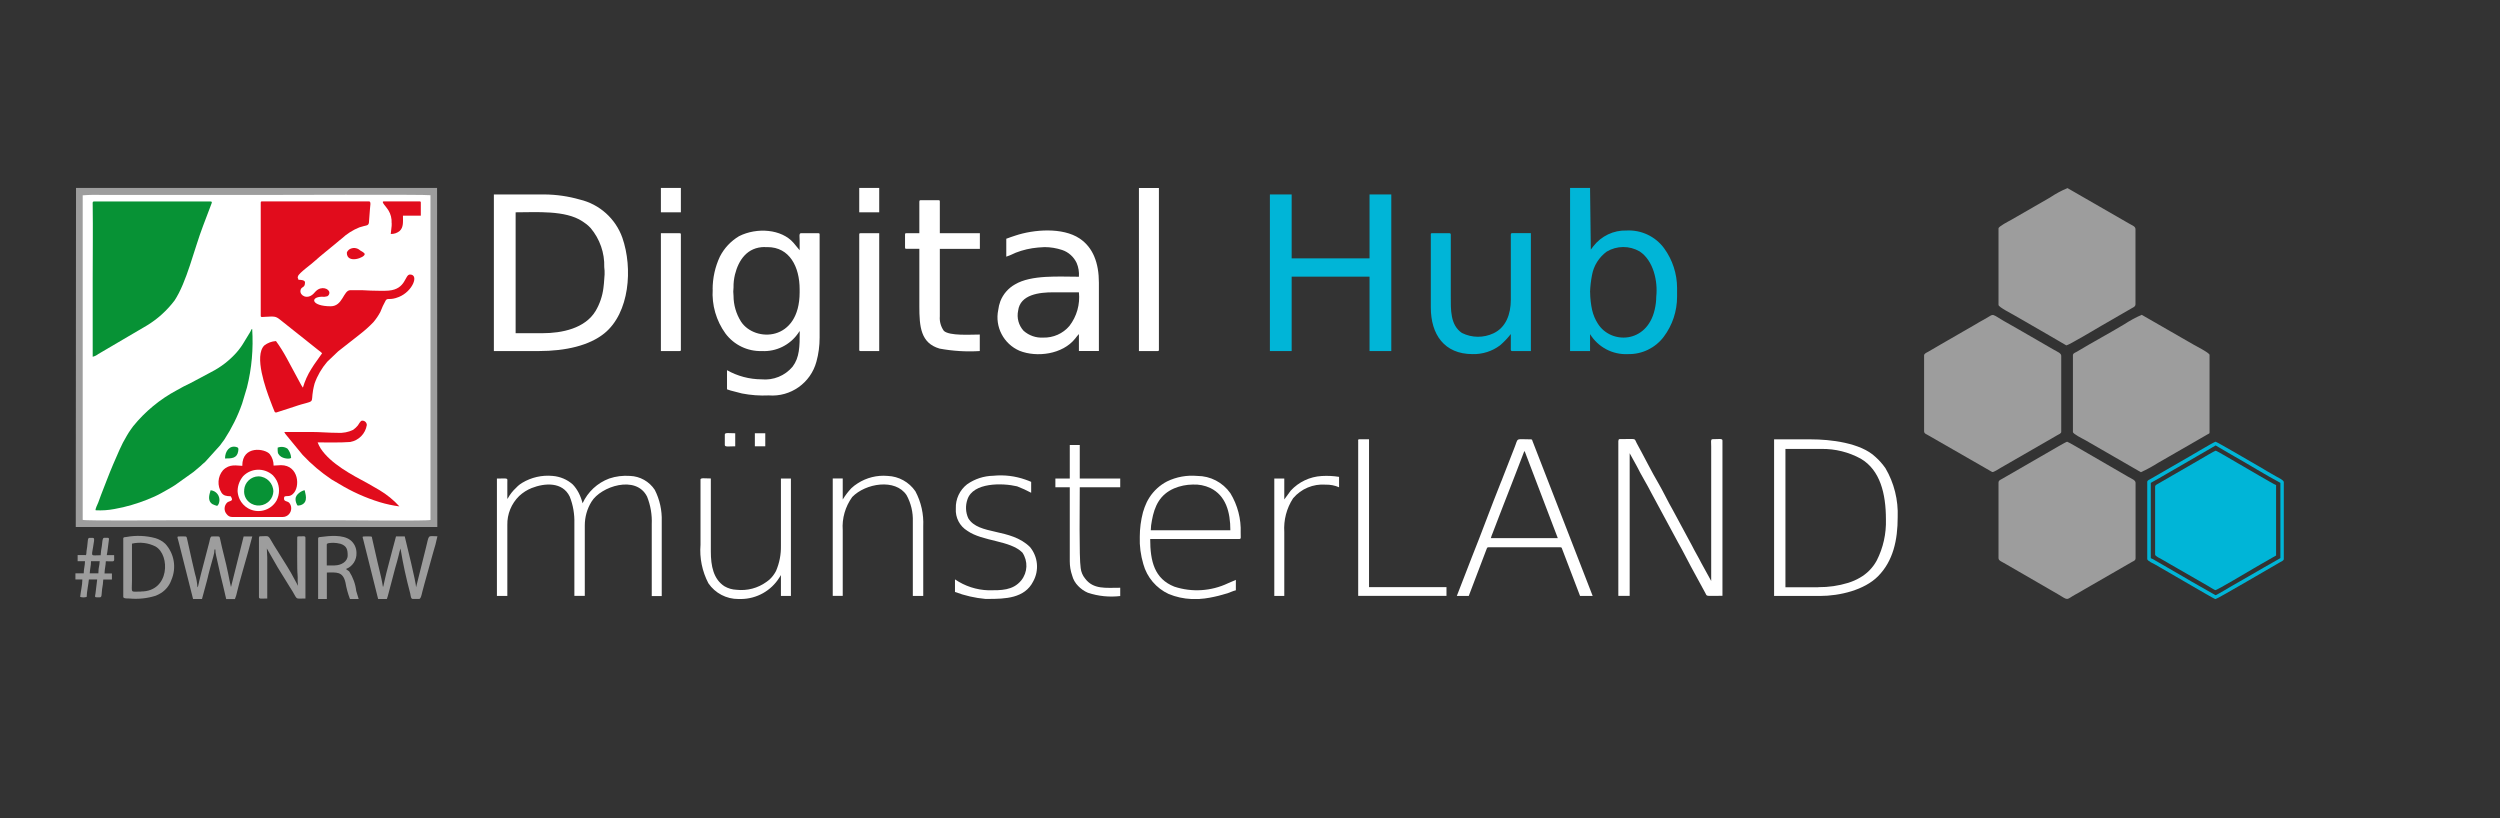 <?xml version="1.0" encoding="UTF-8"?>
<svg xmlns="http://www.w3.org/2000/svg" id="Ebene_2" viewBox="0 0 295.32 96.68">
  <rect x="0" y="0" width="295.32" height="96.68" fill="#333333" stroke="none"/>
  <defs>
    <style>.cls-1{fill:none;}.cls-1,.cls-2,.cls-3,.cls-4,.cls-5,.cls-6,.cls-7{stroke-width:0px;}.cls-2{fill:#079235;}.cls-2,.cls-3,.cls-4,.cls-5,.cls-6{fill-rule:evenodd;}.cls-3{fill:#e10c1c;}.cls-4{fill:#00b5d7;}.cls-5{fill:#9d9d9d;}.cls-6,.cls-7{fill:#fff;}</style>
  </defs>
  <g id="Ebene_1-2">
    <g id="Group_668">
      <rect id="Rectangle_181" class="cls-7" x="9.47" y="22.61" width="41.92" height="39.3"></rect>
      <g id="Group_667">
        <path id="Path_3561" class="cls-5" d="M236.26,26.94v9.11l7.89,4.55,7.89-4.55v-9.11l-7.89-4.55-7.89,4.55Z"></path>
        <path id="Path_3562" class="cls-5" d="M227.53,41.94v9.11l7.89,4.55,7.89-4.55v-9.11l-7.89-4.55-7.89,4.55Z"></path>
        <path id="Path_3563" class="cls-5" d="M245.05,41.94v9.11l7.89,4.55,7.89-4.55v-9.11l-7.89-4.55-7.89,4.55Z"></path>
        <path id="Path_3564" class="cls-5" d="M236.29,56.92v9.11l7.89,4.55,7.89-4.55v-9.11l-7.89-4.55-7.89,4.55Z"></path>
      </g>
      <path id="Path_3565" class="cls-4" d="M254.58,57.45v8.07c0,.18.68.49.82.57.3.17.6.34.91.53l4.47,2.57c.13.08.83.51.91.52.19.03,4.07-2.31,4.47-2.53.33-.18.61-.36.91-.53l1.8-1.03v-8.32c-.25-.06-3.9-2.24-4.45-2.54-.42-.23-2.55-1.52-2.69-1.52-.09,0-1.61.9-1.81,1.02l-4.95,2.86c-.14.08-.38.17-.38.34h0Z"></path>
      <path id="Path_3566" class="cls-6" d="M64.1,39.36h-3.19v-14.28c2.43,0,5.87-.27,7.88,1.06.2.13.33.22.51.36.17.14.33.29.48.45,1.08,1.29,1.65,2.93,1.6,4.61.04.28.05.57.04.86-.04.31-.04.9-.14,1.61-.12.95-.43,1.86-.91,2.68-1.24,2.09-3.99,2.65-6.28,2.65ZM58.34,41.47h5.29c3.21,0,6-.66,7.77-2.1,2.97-2.42,3.37-7.68,2.12-11.28-.8-2.26-2.7-3.97-5.04-4.52-1.36-.39-2.77-.59-4.18-.6h-5.96v18.5Z"></path>
      <path id="Path_3567" class="cls-6" d="M90.35,29.19h.31c2.61,0,3.8,2.33,3.8,4.98v.36c0,5.85-5.29,5.93-6.92,3.47-.58-.92-.89-1.98-.89-3.06-.04-.32-.04-.65,0-.98-.01-.51.05-1.03.17-1.53.42-1.69,1.44-3.25,3.53-3.25ZM84.19,34.17c-.12,1.86.41,3.71,1.51,5.23,1.01,1.35,2.61,2.12,4.3,2.07,1.69.09,3.31-.71,4.28-2.1l.12-.18s.04-.06.07-.08c0,1.85-.02,3.11-.84,4.2-.9,1.08-2.28,1.64-3.69,1.5-1.42-.01-2.82-.38-4.06-1.08v2.26c.15.04.27.1.42.14l1.35.35c1.04.2,2.1.28,3.16.23,2.59.2,4.95-1.47,5.63-3.98.26-.93.38-1.89.38-2.86v-12.17c0-.12-.04-.15-.15-.15h-2.06c-.25,0-.15.45-.15.93v1.08l-.72-.87c-1.42-1.64-4.34-1.85-6.44-.79-.97.58-1.75,1.41-2.26,2.41-.57,1.21-.86,2.54-.86,3.88h0Z"></path>
      <path id="Path_3568" class="cls-4" d="M150.01,41.47h2.57v-8.79h9.2v8.79h2.57v-18.5h-2.57v7.55h-9.2v-7.55h-2.57v18.5Z"></path>
      <path id="Path_3569" class="cls-4" d="M187.83,34.53c.02-.68.1-1.36.23-2.03.2-1.12.83-2.11,1.74-2.78,1.2-.71,2.68-.72,3.89-.02,1.64,1.09,2.16,3.54,1.96,5.35,0,.52-.07,1.04-.19,1.55-.93,4.01-5.18,4.08-6.71,1.63-.32-.5-.55-1.05-.68-1.63-.08-.35-.11-.59-.16-.97-.04-.37-.07-.74-.07-1.11ZM185.47,41.47h2.36v-2c.95,1.54,2.66,2.45,4.47,2.36,1.66.04,3.23-.72,4.23-2.04,1.03-1.37,1.58-3.03,1.58-4.74v-1.03c0-1.68-.54-3.33-1.53-4.69-1.03-1.4-2.7-2.19-4.43-2.1-1.54-.05-3,.65-3.94,1.87-.07.09-.12.15-.18.24-.03.04-.05.07-.09.12l-.02.03-.09-7.29h-2.36v19.27h0Z"></path>
      <path id="Path_3570" class="cls-6" d="M123.24,39.88c-.85.05-1.69-.24-2.33-.81-.58-.64-.82-1.52-.64-2.37.24-1.92,2.51-2.17,4.15-2.17h3.03c.15,1.42-.25,2.84-1.12,3.97-.77.91-1.91,1.41-3.1,1.38h0ZM118.87,28.21v2.11c.38-.14.76-.29,1.12-.47.84-.33,1.73-.53,2.63-.61l.77-.05c.71,0,1.41.12,2.08.34.75.25,1.37.81,1.71,1.53.22.51.31,1.07.27,1.63-2.35,0-5.62-.25-7.56.91-.78.44-1.39,1.14-1.72,1.98-.12.33-.21.68-.25,1.03-.42,2,.64,4.02,2.52,4.83,2,.8,5.08.45,6.59-1.47.13-.18.27-.35.42-.51v2h2.36v-8.07c0-2.32-.69-4.16-2.28-5.22-2.01-1.34-5.41-1.07-7.59-.34l-.54.18c-.19.06-.37.15-.53.19h0Z"></path>
      <path id="Path_3571" class="cls-4" d="M169.02,27.7v8.63c0,3.15,1.57,5.5,4.93,5.5,1.16.03,2.31-.33,3.24-1.03.47-.4.9-.85,1.28-1.34v1.6c0,.22-.05.41.16.41h2.21v-13.93h-2.21c-.18,0-.16.13-.16.3s0,.35,0,.52v7.04c0,1.74-.59,3.28-2.04,3.97-1.19.56-2.56.55-3.74-.04-1.39-.95-1.31-2.74-1.31-4.39v-7.04c0-.19.04-.35-.16-.35h-2.06c-.12,0-.15.04-.15.15h0Z"></path>
      <path id="Path_3572" class="cls-6" d="M191.17,52.05v18.34h1.34v-16.85l.86,1.56c.45.93,1.23,2.19,1.7,3.13l3.15,5.84c.59,1.02,1.38,2.63,1.99,3.71l1.16,2.13c.37.61-.13.47,2.1.47v-18.35c0-.26-.47-.15-1.18-.15-.24,0-.15.42-.15.87v15.88l-1.15-2.09c-.37-.74-.77-1.38-1.13-2.11-.1-.2-.17-.29-.27-.5l-2-3.71c-.45-.76-1.23-2.37-1.69-3.14-.72-1.2-1.8-3.36-2.56-4.73-.34-.62.11-.48-1.99-.48-.12,0-.15.04-.15.15h0Z"></path>
      <path id="Path_3573" class="cls-6" d="M214.81,69.37h-3.9v-16.34h4.27c1.62-.02,3.22.38,4.64,1.16,2.27,1.34,2.96,4.11,2.96,7.16.05,1.69-.32,3.37-1.09,4.87-.46.85-1.15,1.55-1.98,2.02-.44.26-.91.46-1.39.61-1.14.35-2.32.52-3.51.51ZM209.57,70.4h5.4c2.38,0,5.27-.71,6.87-2.32,1.8-1.81,2.33-4.29,2.33-6.98.08-2.03-.42-4.05-1.45-5.8-.34-.48-.72-.92-1.16-1.31-1.76-1.7-5.4-2.09-7.62-2.09h-4.37v18.5h0Z"></path>
      <path id="Path_3574" class="cls-6" d="M59.93,58.94v-1.9c0-.63.18-.51-1.23-.51v13.87h1.23v-8.38c-.03-1.29.48-2.53,1.4-3.43.43-.4.93-.72,1.48-.94,1.53-.6,3.63-.76,4.49,1.01.4,1,.58,2.08.55,3.15v8.58h1.23v-8.32c0-.99.27-1.96.79-2.8,1.1-1.82,5.28-3.2,6.57-.6.41,1.03.6,2.14.55,3.26v8.48h1.18v-8.84c.04-1.28-.24-2.56-.82-3.7-.65-.99-1.74-1.61-2.93-1.65-.83-.06-1.67.04-2.46.31-1.39.52-2.52,1.57-3.14,2.92-.11-.43-.26-.84-.46-1.23-.19-.36-.42-.7-.7-.99-.66-.59-1.5-.94-2.38-1.01-1.26-.12-2.52.17-3.6.82-.18.11-.35.23-.5.37-.09.09-.14.14-.23.23-.38.35-.7.76-.95,1.21-.07.1-.01.03-.07.09h0Z"></path>
      <path id="Path_3575" class="cls-6" d="M108.6,23.79v3.76h-1.54c-.12,0-.15.04-.15.15v1.54c0,.12.04.15.15.15h1.54v6.78c0,2.43.16,4.36,2.39,5.01,1.57.29,3.16.39,4.75.29v-1.95c-1.1,0-3.56.18-4.24-.43-.36-.5-.53-1.11-.48-1.73v-7.96h4.73v-1.85h-4.73v-3.75c0-.12-.04-.15-.15-.15h-2.11c-.12,0-.15.04-.15.15h0Z"></path>
      <path id="Path_3576" class="cls-6" d="M180.07,53.29s.07.07.08.12l3.87,10.16h-7.91c.06-.22.14-.43.23-.64l.74-1.93c.34-.85.64-1.69.99-2.55s.64-1.68.99-2.55l1-2.6h0ZM172.11,70.4h1.39l2.08-5.47c.06-.15.07-.28.23-.28h8.53c.16,0,.15.11.21.25l2.1,5.5h1.49l-7.1-18.28c-.05-.13-.03-.22-.2-.22-1.93,0-1.43-.26-1.97,1.06-.16.39-.3.76-.45,1.15l-.91,2.33c-.07.21-.15.38-.22.55-1.15,2.86-2.24,5.88-3.39,8.74l-1.81,4.67h0Z"></path>
      <path id="Path_3577" class="cls-6" d="M140.87,57.24c.73-.04,1.45.1,2.11.41,1.82.89,2.36,2.82,2.36,4.99h-9.4c.01-.39.05-.77.13-1.15.31-1.73.95-3.07,2.63-3.8.69-.29,1.43-.44,2.17-.45h0ZM141.72,70.76h-.98c-.92-.04-1.83-.24-2.68-.59-1.47-.68-2.57-1.97-3-3.53-.31-1.05-.46-2.14-.42-3.23,0-.98.13-1.96.38-2.91.12-.41.27-.81.45-1.19.08-.17.2-.36.3-.53.52-.81,1.24-1.47,2.09-1.91,1.11-.54,2.34-.76,3.56-.65,1.56,0,3.02.76,3.92,2.04.86,1.41,1.28,3.04,1.22,4.69,0,.5.07.72-.15.72h-10.54c0,2.65.51,4.7,2.85,5.63,2.09.69,4.36.54,6.34-.4l.93-.4v1.23c-.32.07-.68.25-.98.35-.7.22-1.42.4-2.14.53-.38.07-.77.12-1.16.14h0Z"></path>
      <path id="Path_3578" class="cls-6" d="M134.54,41.47h2.21c.12,0,.15-.04.15-.15v-19.11h-2.36v19.27Z"></path>
      <path id="Path_3579" class="cls-6" d="M99.55,58.99v-2.47h-1.18v13.87h1.18v-7.76c-.1-1.4.3-2.78,1.12-3.92,1.58-1.63,5.1-2.21,6.42-.22.52.95.78,2.03.74,3.12v8.79h1.23v-8.22c.07-1.44-.25-2.88-.93-4.15-.75-1.09-1.96-1.76-3.28-1.81-1.24-.11-2.49.2-3.54.88-.27.17-.52.36-.75.58-.38.4-.71.84-1,1.31Z"></path>
      <path id="Path_3580" class="cls-6" d="M82.75,56.68v7.66c-.13,1.58.2,3.16.93,4.56.8,1.17,2.13,1.87,3.55,1.86h.35c1.82-.03,3.5-.97,4.47-2.51l.2-.32v2.47h1.18v-13.87h-1.18v7.96c.02,1.02-.18,2.03-.58,2.96-.2.38-.46.73-.78,1.02-.15.11-.2.17-.35.27-1.02.74-2.28,1.07-3.54.93-.5-.02-.99-.16-1.43-.42-1.29-.84-1.6-2.39-1.6-4.1v-8.63c-.73,0-1.23-.11-1.23.15h0Z"></path>
      <path id="Path_3581" class="cls-6" d="M112.91,60.07c-.07,1.07.45,2.08,1.37,2.64,1.8,1.26,5.04,1.11,6.49,2.56.68,1.01.63,2.34-.13,3.29-.99,1.21-2.4,1.17-3.87,1.17-1.41-.04-2.79-.49-3.96-1.29v1.49c1.16.43,2.37.71,3.6.82h.3c2.02,0,4.33-.06,5.34-2.07.72-1.3.57-2.91-.38-4.06-2.29-2.27-6.07-1.37-7.29-3.4-.32-.7-.35-1.49-.1-2.22.67-2.03,4.13-1.96,5.87-1.55.57.22,1.12.47,1.66.76v-1.29c-.2-.1-.45-.17-.67-.26-1.22-.43-2.51-.59-3.8-.46-1.11.02-2.19.37-3.1,1.01-.87.68-1.37,1.74-1.33,2.85Z"></path>
      <path id="Path_3582" class="cls-6" d="M160.44,52.05v18.34h10.43v-1.03h-9.15v-17.47h-1.14c-.12,0-.15.04-.15.15h0Z"></path>
      <path id="Path_3583" class="cls-6" d="M78.07,41.47h2.21c.12,0,.15-.04.15-.15v-13.62c0-.12-.04-.15-.15-.15h-2.21v13.93Z"></path>
      <path id="Path_3584" class="cls-6" d="M101.5,27.7v13.62c0,.12.04.15.15.15h2.21v-13.92h-2.21c-.12,0-.15.04-.15.15Z"></path>
      <path id="Path_3585" class="cls-6" d="M126.37,56.53h-1.7v1.03h1.7v8.74c0,.57.09,1.14.28,1.68.12.47.37.9.71,1.24.32.34.72.62,1.15.8,1.23.41,2.53.54,3.82.39v-.98c-1.72,0-3.17.22-4.15-1.09-.29-.35-.47-.78-.52-1.23-.2-1.18-.11-7.97-.11-9.55h4.78v-1.03h-4.78v-3.96h-1.18v3.95Z"></path>
      <path id="Path_3586" class="cls-6" d="M151.71,58.99v-2.46h-1.18v13.87h1.18v-7.55c-.09-1.41.27-2.81,1.04-3.99.95-1.12,2.37-1.72,3.84-1.61.55-.01,1.09.09,1.59.31v-1.23c-.68-.11-1.37-.14-2.05-.1-1.4.08-2.71.7-3.66,1.73l-.76,1.04h0Z"></path>
      <path id="Path_3587" class="cls-5" d="M236.49,35.82v-8.63c0-.16.13-.17.4-.32l4.37-2.52c.33-.18,2.75-1.63,2.95-1.68.29.2.61.37.94.55l3.78,2.18c.32.2.62.35.94.55l1.43.83c.15.11.33.2.51.26v8.94c-.18.04-1.71.97-1.9,1.08l-5.51,3.18c-.32.19-.19.15-1.22-.45-.33-.19-.65-.38-.98-.57l-5.29-3.04c-.12-.07-.42-.19-.42-.35ZM236.08,26.98v9.04c0,.26,1.64,1.08,1.93,1.26l4.04,2.33c.15.09,2.04,1.19,2.04,1.19.25,0,3.69-2.05,4.18-2.34l3.1-1.79c.19-.1.34-.2.52-.3s.37-.17.37-.45v-8.84c0-.35-.36-.43-.86-.73l-7.17-4.13c-.73.3-1.42.68-2.08,1.12l-4.6,2.65c-.24.13-1.47.76-1.47.99h0Z"></path>
      <path id="Path_3588" class="cls-5" d="M227.76,50.82v-8.68c0-.15.15-.19.4-.32l1.44-.82c.89-.49,5.59-3.3,5.78-3.31.17-.01,2.79,1.56,3.35,1.87l1.43.83c.33.2.64.37.98.57l1.43.83c.15.12.33.2.51.26v8.89l-3.86,2.21c-.1.05-3.72,2.19-3.84,2.18l-6.71-3.85c-.17-.1-.32-.18-.49-.28-.12-.07-.42-.2-.42-.35h0ZM227.29,41.98v8.94c0,.28.17.32.35.42l7.7,4.42c.19.04.79-.39,1.02-.51l6.68-3.85c.15-.08.45-.2.45-.38v-8.99c0-.31-.45-.47-.88-.72l-4.07-2.35c-.36-.21-.68-.4-1.05-.6-2.59-1.41-1.66-1.41-3.12-.62-.35.19-.69.38-1.01.58l-4.11,2.37c-.33.19-.66.38-1.01.59-.18.11-.34.2-.52.3-.15.08-.43.2-.43.4h0Z"></path>
      <path id="Path_3589" class="cls-4" d="M254.07,57.04c.32-.17.62-.34.96-.54l6.7-3.88c.32.17.61.37.94.55s.61.36.94.55c1.81,1.01,4.07,2.42,5.77,3.32v8.89l-1.9,1.08c-.65.37-1.27.73-1.92,1.11l-1.9,1.09c-.24.13-1.83,1.1-1.94,1.1l-1.9-1.08c-.65-.37-1.27-.72-1.92-1.11l-3.32-1.92c-.16-.11-.33-.19-.51-.26v-8.89h0ZM253.65,56.94v9.1c0,.22.78.56.94.65l4.52,2.62c.45.24,2.47,1.46,2.6,1.46.2,0,6.92-3.96,7.62-4.35.21-.12.45-.21.45-.38v-9.1c0-.22-.74-.57-.92-.67-.34-.18-.65-.39-1.01-.58-.18-.1-.32-.2-.48-.29-.65-.37-5.5-3.22-5.65-3.22-.17,0-3.36,1.93-4.08,2.32l-3.55,2.05c-.15.09-.44.18-.44.38h0Z"></path>
      <path id="Path_3590" class="cls-5" d="M236.49,57.04l7.67-4.39c.33.14.64.31.95.5l6.75,3.88v8.84c-.29.2-.61.37-.94.55s-.6.36-.94.55-.64.36-.95.54l-4.84,2.76c-.67-.32-1.32-.67-1.94-1.07l-4.78-2.77c-.33-.19-.66-.36-.97-.57v-8.84h0ZM236.08,57.04v8.89c0,.32.41.42.88.71l6.12,3.54c1.36.82.91.69,2.11.03.37-.2.69-.38,1.05-.6l5.64-3.25c.2-.11.39-.15.39-.43v-8.89c0-.32-.43-.47-.87-.72l-5.14-2.98c-.25-.14-1.95-1.15-2.07-1.16s-1.91,1.06-2.06,1.14c-.35.21-.67.38-1.01.58l-4.66,2.69c-.19.11-.38.15-.38.44h0Z"></path>
      <path id="Path_3591" class="cls-5" d="M245.28,42.03c.33-.15.66-.33.96-.53l6.65-3.84c.28,0,4.25,2.41,4.83,2.72.33.18.65.39.98.57s.65.39.98.57c.16.09.92.45.92.62v8.68c0,.16-.26.26-.39.33l-7.22,4.16c-.33-.13-.65-.3-.94-.5-1.81-1.1-3.96-2.23-5.77-3.33-.34-.2-.64-.37-.99-.56v-8.89h0ZM244.87,41.93v9.1c0,.23,1.18.81,1.42.94l6.61,3.81c.7-.32,1.38-.69,2.04-1.11l1.01-.58c.36-.22.68-.39,1.04-.6l3.82-2.2c.11-.06.2-.06.2-.21v-9.16c0-.24-1.75-1.12-1.94-1.24l-6.07-3.49c-.72.31-1.41.69-2.07,1.12-1.77,1.07-3.82,2.16-5.6,3.24-.15.09-.45.18-.45.37h0Z"></path>
      <path id="Path_3592" class="cls-6" d="M78.07,25.08h2.36v-2.88h-2.36v2.88Z"></path>
      <path id="Path_3593" class="cls-6" d="M101.5,25.08h2.36v-2.88h-2.36v2.88Z"></path>
      <path id="Path_3594" class="cls-6" d="M85.62,51.34v1.23c0,.26.51.15,1.23.15v-1.54c-.72,0-1.23-.11-1.23.15Z"></path>
      <path id="Path_3595" class="cls-6" d="M89.17,52.72h1.23v-1.54h-1.23v1.54Z"></path>
      <g id="_3077435425248">
        <path id="Path_3596" class="cls-3" d="M30.8,23.95v13.36c0,.21.27.12.44.12,1.17-.06,1.3-.1,1.84.33.56.46,1.1.86,1.66,1.32l2.89,2.3c.15.1.29.22.42.35-.42.63-.87,1.18-1.28,1.86-.43.68-.76,1.42-.99,2.2l-.04-.06c-.04-.06-.03-.04-.06-.09s-.06-.1-.1-.16l-1.71-3.17c-.38-.7-.8-1.38-1.27-2.02-.5.03-.98.21-1.38.52-1.23,1.23.17,5.12.72,6.55.1.26.17.45.27.71l.21.51s.02.18.24.14l2.13-.69c.29-.09.48-.17.78-.25,1.91-.53.95-.08,1.59-2.47.33-.94.84-1.81,1.49-2.57l1.29-1.23,2.56-2.01c.57-.44,1.11-.92,1.6-1.43.32-.38.6-.78.83-1.22.18-.47.39-.93.64-1.37.22-.33.47.04,1.55-.4,1.62-.65,2.42-2.65,1.31-2.65-.63,0-.45,1.73-2.52,1.9-.74.06-1.3,0-2.11,0-.42,0-.61-.05-1.03-.05h-1.39c-.82,0-.88,1.9-2.31,1.9-2.3,0-2.48-1.1-1.03-1.13.21.03.42.01.62-.05.15-.08.25-.24.25-.41,0-.49-.93-.85-1.59-.2l-.05.05c-.09.1-.15.17-.25.27-.73.71-1.59.21-1.53-.36s.54-.25.54-.99c0-.27-.47-.31-.77-.31-.06-.26-.14-.16-.06-.42.12-.39,1.6-1.42,2.08-1.88.44-.42,1.92-1.59,2.47-2.06.21-.19.4-.33.62-.51.6-.56,1.31-1.01,2.08-1.32.81-.28,1.06-.14,1.13-.56l.12-1.58c0-.27.18-.93-.1-.93h-12.65c-.12,0-.15.04-.15.16Z"></path>
        <path id="Path_3597" class="cls-2" d="M10.96,42.14c.24-.06.46-.17.65-.32l5.76-3.38c1.25-.76,2.35-1.76,3.24-2.93,1.45-2.18,2.32-6.07,3.37-8.81l.99-2.61c.05-.14.12-.29-.09-.29h-13.77c-.21,0-.16.19-.16.41.04,2.79,0,5.89,0,8.69v9.25Z"></path>
        <path id="Path_3598" class="cls-2" d="M29.82,38.85c-.18.07-.08.04-.26.36l-.7,1.15c-.26.45-.56.87-.9,1.26-.85.96-1.87,1.75-3.01,2.33l-2.42,1.29c-.72.33-.99.5-1.65.86-1.98,1.06-3.73,2.5-5.15,4.25-.1.13-.16.23-.26.36-.18.25-.35.51-.5.78-.32.53-.61,1.09-.86,1.66-.25.59-.49,1.12-.75,1.72-.52,1.22-.95,2.4-1.43,3.61-.12.3-.21.58-.33.9-.07.18-.39.8-.3.9.74.04,1.49-.01,2.22-.15.69-.12,1.37-.28,2.04-.48.62-.18,1.23-.39,1.83-.63.59-.23,1.17-.49,1.72-.8.52-.3,1.06-.58,1.56-.91l2.19-1.56c.25-.19.45-.4.7-.59.12-.09.22-.19.32-.29.14-.14.2-.16.33-.28l1.78-1.97c.18-.24.35-.47.52-.71.86-1.32,1.57-2.74,2.09-4.23l.57-1.9c.57-2.26.77-4.59.62-6.92Z"></path>
        <path id="Path_3599" class="cls-5" d="M9.78,23.07c.85-.06,1.71-.07,2.57-.04h17.98c.91,0,20.17-.07,20.52.03v38.36c-.41.14-9.08.04-10.3.04h-20.55c-.16,0-10.01.08-10.23-.05V23.07ZM51.64,22.2H8.98l-.03,40.05h42.71s-.03-40.05-.03-40.05Z"></path>
        <path id="Path_3600" class="cls-3" d="M28.07,57.96c.01-.63.25-1.23.65-1.71.95-.98,2.51-1.02,3.52-.1.18.19.33.4.45.63.37.74.36,1.61-.02,2.35-.68,1.18-2.18,1.59-3.36.92-.44-.25-.79-.63-1.01-1.09-.14-.31-.22-.65-.24-1ZM28.64,55.03c-.67-.01-1.51-.28-2.3.52-.64.75-.7,1.83-.17,2.66.22.32.53.41,1.08.41.41.62-.08.5-.4.73-.4.37-.43,1-.06,1.4,0,0,0,0,0,0,.15.21.4.33.65.32h5.96c.56,0,1.01-.47,1-1.04,0-.24-.09-.47-.25-.65-.24-.21-.6-.13-.6-.47s.14-.29.46-.31c.22,0,.42-.09.58-.24.91-.8.72-3.41-1.4-3.41l-.87.05c0-.49-.15-.96-.45-1.35-.56-.68-3.25-1.06-3.25,1.35h0Z"></path>
        <path id="Path_3601" class="cls-3" d="M39.9,51.13c-1.05,0-2.08-.1-3.03-.1h-3.29c.07.15.16.28.27.4l1.9,2.31c1.03,1.1,2.18,2.07,3.42,2.9.29.17.57.34.87.51,1.51.92,3.13,1.65,4.82,2.17.76.23,1.54.4,2.32.5-.68-.75-1.48-1.4-2.35-1.92-.48-.26-.89-.53-1.37-.79-1.9-1.02-4.39-2.32-5.58-4.13-.14-.23-.26-.47-.36-.72,1.28,0,2.65.04,3.85-.05,1.01-.18,1.8-.98,1.96-2,0-.28-.22-.51-.5-.52-.02,0-.04,0-.06,0-.19,0-.39.43-.5.57-.16.2-.35.37-.56.52-.56.27-1.19.39-1.81.35h0Z"></path>
        <path id="Path_3602" class="cls-5" d="M44.67,70.76h1.03c.08-.23.15-.47.21-.72l.59-2.24c.13-.52.26-.98.41-1.49.08-.27.13-.46.19-.74.03-.12.06-.27.09-.38l.12-.4c.29,1.79.68,3.57,1.15,5.32.08.45.1.6.26.64h.79c.26,0,.33-.78.49-1.26.06-.18.08-.32.13-.49l1.04-3.74c.2-.63.37-1.27.5-1.91-1.21,0-.94-.29-1.37,1.41l-1.14,4.57s0,.02-.01.04c-.01-.62-1.11-5.05-1.34-6.01h-1.03c-.11.48-.27.96-.39,1.46-.26,1.06-.76,2.8-.95,3.73l-.15.67c-.04.12-.01.05-.05.11-.04-.15-.04-.21-.07-.4-.1-.64-.46-1.97-.6-2.64l-.6-2.64c-.07-.35.08-.28-1-.28-.2,0-.13.14-.07.33l1.77,7.07h0Z"></path>
        <path id="Path_3603" class="cls-5" d="M22.83,70.76h1.03l.58-2.14c.08-.26.12-.51.18-.74.07-.25.12-.47.19-.73l.4-1.45c.08-.26.12-.52.13-.79h.1c0,.26.03.52.1.77l.49,2.18c.25.98.46,1.93.69,2.91h1.03c.12-.29.21-.6.27-.91.27-1.16.93-3.34,1.28-4.63l.5-1.86h-1.02l-1.48,5.92s0,.02-.02.04c-.12-.49-.22-1.02-.32-1.53-.28-1.41-.7-2.86-.96-4.13-.08-.39-.05-.3-.98-.3-.2,0-.24.44-.29.64l-1,3.83c-.07.25-.14.55-.19.78l-.13.59c-.04.12-.02.08-.09.17-.03-.53-.12-1.06-.28-1.57-.12-.53-.23-.99-.35-1.5l-.59-2.65c-.08-.37-.05-.29-.99-.29-.22,0-.14.15-.09.34.05.17.07.29.12.45l.24.95,1.43,5.67Z"></path>
        <path id="Path_3604" class="cls-5" d="M30.59,63.51v7.04c0,.24.34.15.98.15v-4.83c0-.43-.05-.65-.05-1.08l1.29,2.25c.17.26.3.49.47.76.32.49.59.98.9,1.46,1.13,1.7.47,1.44,1.9,1.44v-7.19c0-.23-.26-.15-.82-.15-.12,0-.15.04-.15.15,0,.66-.03,3.88.04,4.38.02.22.02.44.01.65,0,.22.02.45.05.67l-.83-1.53c-.15-.26-.28-.49-.44-.74l-1.36-2.18c-.08-.14-.13-.21-.22-.35-.8-1.31-.44-1.06-1.61-1.06-.12,0-.15.04-.15.15h0Z"></path>
        <path id="Path_3605" class="cls-5" d="M16.67,69.88c-1.34,0-1.08.25-1.08-1.29v-4.37c.94-.22,1.93-.1,2.79.34,1.75,1.01,1.65,5.31-1.71,5.31ZM14.56,63.61v6.89c0,.21.42.2.72.2,1.05.1,2.11-.01,3.12-.33.21-.09.42-.19.61-.31.57-.36,1.01-.9,1.23-1.54.63-1.44.35-3.12-.71-4.28-.33-.31-.74-.54-1.17-.67-1.11-.3-2.28-.35-3.42-.14-.21.03-.38,0-.38.19Z"></path>
        <path id="Path_3606" class="cls-5" d="M39.53,66.8h-.93v-2.47c0-.2.41-.19.77-.21.29,0,.58.05.86.12.74.25.84.69.84,1.37,0,.74-.78,1.18-1.54,1.18ZM37.58,63.62v7.14h1.03v-3.13c1.11,0,1.89-.17,2.2,1.19.11.66.29,1.31.53,1.94h1.03l-.29-.95c-.09-.82-.38-1.61-.83-2.31-.14-.13-.27-.15-.37-.29.78-.3,1.27-1.07,1.23-1.9,0-.6-.27-1.16-.74-1.52-.86-.65-2.44-.5-3.46-.36-.19.02-.33.01-.33.19h0Z"></path>
        <path id="Path_3607" class="cls-5" d="M11.63,67.73h-1.03c0-.15.05-.5.08-.69.05-.25.07-.5.07-.75h1.03l-.04.39c-.08.35-.12.7-.12,1.05ZM10.04,65.57h-.87v.72h.87c0,.53-.15.91-.15,1.44h-.98v.72h.82c0,.68-.2,1.41-.26,2.06.25.08.52.08.77,0,0-.54.22-1.56.26-2.06h.98l-.2,1.65c-.08.5-.16.46.51.46.27,0,.19-.36.27-.96.07-.38.12-.76.14-1.14h1.02v-.72h-.87c0-.5.15-.98.15-1.44,1.16,0,.98.17.98-.72h-.87c.1-.43.15-1.12.23-1.62s.06-.43-.54-.43c-.22,0-.22.6-.27.97-.07.36-.12.72-.14,1.09-1.17,0-1.1.24-.89-.99.2-1.22.21-1.06-.45-1.06-.21,0-.17.44-.25,1.03-.03.2-.05.32-.08.54-.03.24.03.48-.18.48h0Z"></path>
        <path id="Path_3608" class="cls-3" d="M46.27,26.36c0,.21,0,.42-.04.63-.03.19-.06.51-.07.65.38.01.75-.11,1.04-.35.49-.43.4-1.12.4-1.81h2.11v-1.54c0-.12-.04-.15-.15-.15h-4.22c-.4,0,.31.65.54,1.05.28.45.41.98.38,1.52Z"></path>
        <path id="Path_3609" class="cls-2" d="M28.85,57.86c-.07.54.14,1.09.56,1.44.74.63,1.84.54,2.47-.2.25-.29.39-.65.41-1.03,0-.97-.77-1.77-1.75-1.8-.89.01-1.63.7-1.7,1.59Z"></path>
        <path id="Path_3610" class="cls-3" d="M40.97,29.86c0,1.36,2.16.57,2.11.15-.02-.16-.4-.34-.54-.43-.35-.33-.88-.38-1.29-.11-.09.06-.28.28-.28.39Z"></path>
        <path id="Path_3611" class="cls-2" d="M32.8,52.88c0,.5-.03.66.24.94.42.43,1.35.42,1.35.24-.03-.39-.18-.76-.43-1.06-.34-.23-.78-.27-1.16-.12Z"></path>
        <path id="Path_3612" class="cls-2" d="M26.58,54.16c.78,0,1.42-.01,1.56-.86.06-.38,0-.42-.17-.48-.82-.27-1.39.45-1.39,1.34Z"></path>
        <path id="Path_3613" class="cls-2" d="M25.66,59.76c.11-.16.14-.12.21-.35.19-.61-.14-1.26-.75-1.45-.08-.02-.16-.04-.24-.05-.09.37-.46,1.2.21,1.64.18.09.37.16.56.21Z"></path>
        <path id="Path_3614" class="cls-2" d="M34.91,58.94c0,.15.02.3.07.44.17.49.24.29.26.34,0,0,.02,0,.03,0l.26-.05c1-.34.48-1.48.46-1.76-.3.03-1.08.47-1.08,1.03Z"></path>
      </g>
    </g>
    <rect class="cls-1" width="295.32" height="96.68"></rect>
  </g>
</svg>
